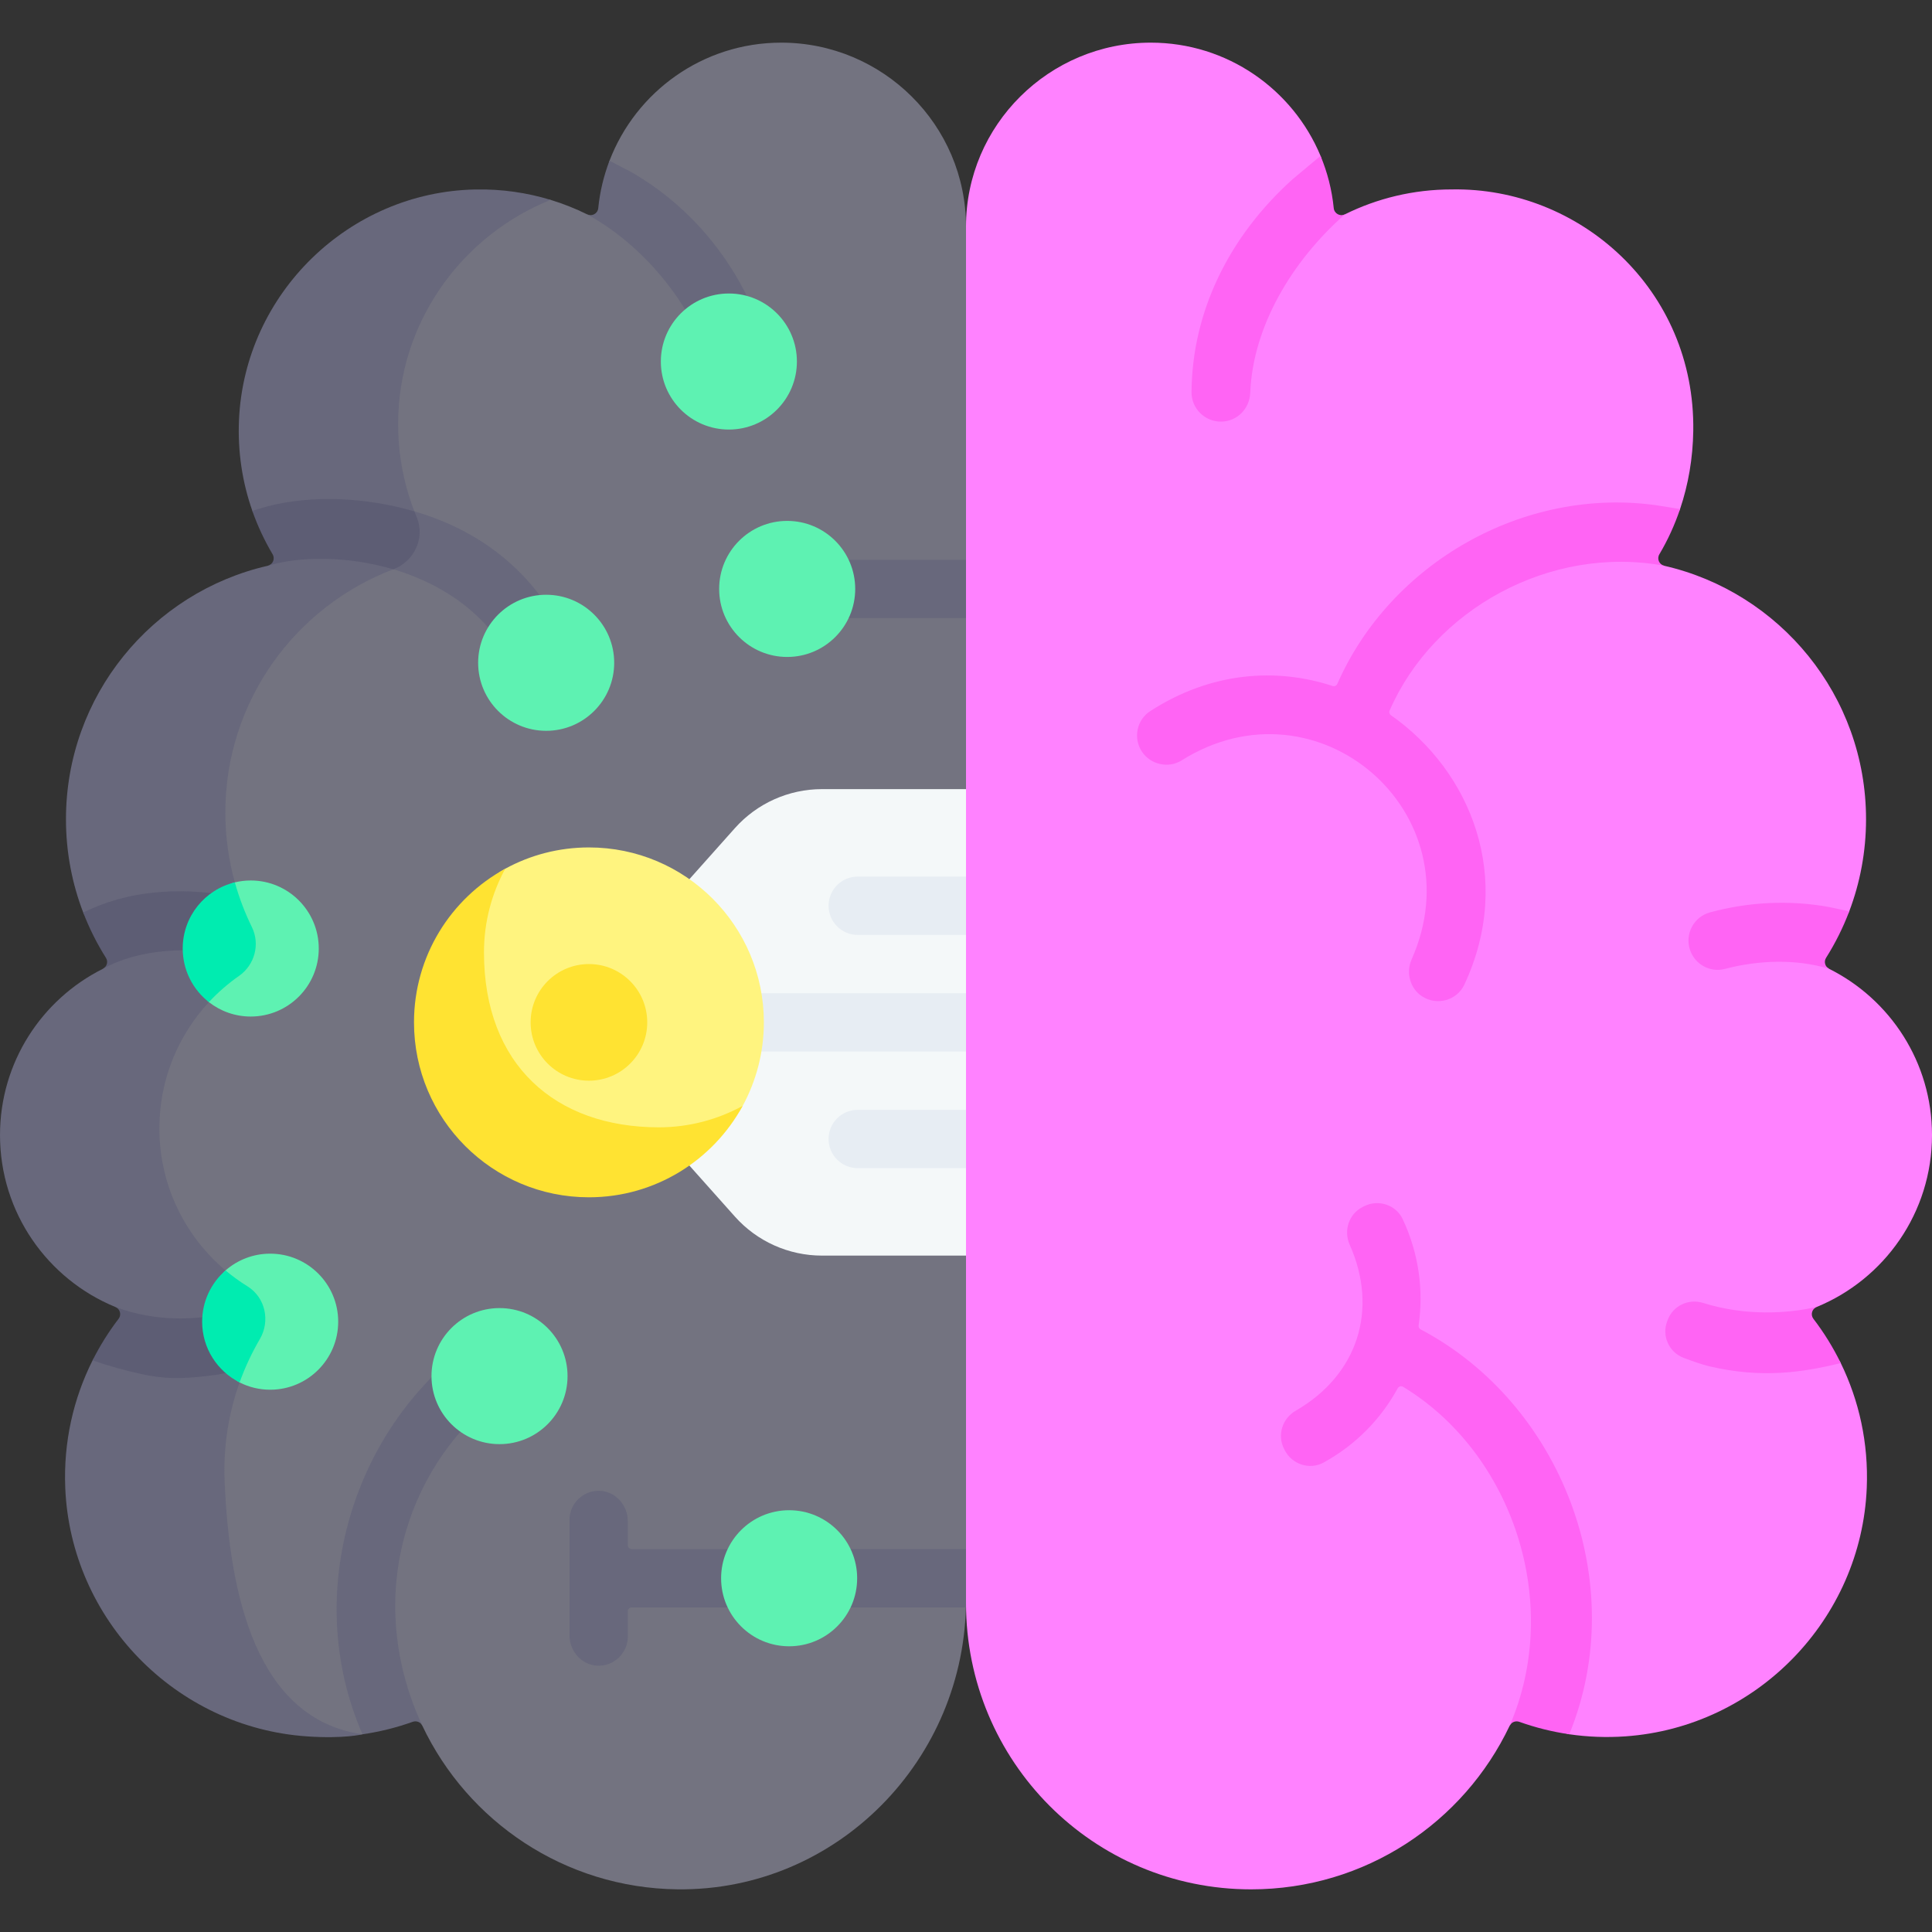 <svg id="Capa_1" enable-background="new 0 0 512 512" height="512" viewBox="0 0 512 512" width="512" xmlns="http://www.w3.org/2000/svg"><rect x="0" y="0" width="512" height="512" fill="#333333" stroke="none"/><g><g><path d="m256 60.045c.002-.165 0 .165 0 0 0-26.92-22.047-48.743-48.967-48.743-20.774 0-38.501 13-45.515 31.306-1.518 3.961 6.081 11.239 5.645 15.619-.143 1.436-10.278-.785-11.572-1.425-3.09-1.528-6.321-2.812-9.667-3.832-6.281-1.915-60.099 20.699-61.614 54.18-.638 14.109-.834 32.882 6.313 43.736-32.038 5.931-54.095 28.332-54.095 62.088 0 14.331-1.562 35.003 5.922 46.029-17.278 7.645-19.863 21.692-19.863 41.801 0 21.6 7.61 37.311 26.96 43.945-12.427 12.848-17.966 30.008-17.228 47.871 1.439 34.857 33.146 57.386 42.676 62.337 10.324 5.363 21.072 4.649 21.072 4.649.736-.264 6.906-7.185 11.247-7.641 1.539-.161 4.497 5.129 4.615 5.38 12.033 25.372 37.712 42.983 67.573 43.347 42.278.516 76.498-34.418 76.498-76.699l5.151-4.545v-354.207z" fill="#737380"/><path d="m96.067 459.605c-28.043-3.991-35.282-36.669-36.537-67.07-.381-9.218 1.052-18.047 3.967-26.176 2.426-6.765 5.878-13.046 10.171-18.645.82-1.07.386-2.62-.861-3.131-4.767-1.954-9.162-4.641-13.042-7.909-10.719-9.028-17.528-22.537-17.528-37.651 0-12.918 4.984-24.669 13.124-33.449 4.015-4.331 8.792-7.937 14.129-10.605 1.074-.537 1.468-1.888.827-2.903-3.527-5.587-6.266-11.712-8.078-18.23-1.638-5.889-2.522-12.101-2.522-18.513 0-29.458 18.522-54.59 44.522-64.452 2.905-1.102 5.864-2.009 8.941-2.714 1.36-.312 2.017-1.851 1.303-3.05-1.812-3.043-3.374-6.253-4.669-9.593-3.112-8.029-4.657-16.835-4.24-26.057 1.16-25.633 17.652-47.398 40.353-56.488-6.281-1.915-12.97-2.893-19.91-2.76-33.509.645-61.166 27.547-62.681 61.028-.384 8.492.898 16.633 3.533 24.138 1.417 4.036 16.098 1.973 18.254 5.594.714 1.199-12.82 8.656-14.18 8.967-30.619 7.021-53.463 34.418-53.463 67.167 0 8.718 1.623 17.056 4.576 24.733 1.623 4.218 12.289 1.097 14.67 4.869.641 1.015-8.398 9.507-9.473 10.044-16.156 8.077-27.253 24.765-27.253 44.055 0 20.584 12.635 38.206 30.57 45.559 1.247.511 12.235 6.588 11.415 7.657-2.634 3.434-15.499 2.601-17.457 6.501-5.07 10.099-7.738 21.611-7.235 33.793 1.439 34.857 29.207 63.428 64.011 65.841 9.899.688 14.763-.55 14.763-.55z" fill="#68687c"/></g><g><path d="m267.902 209.127h-50.076c-8.811 0-17.203 3.761-23.067 10.337l-45.897 51.474 45.897 51.474c5.864 6.576 14.256 10.337 23.067 10.337h50.076z" fill="#f4f8f9"/><g><path d="m267.902 247.759h-40.597c-4.267 0-7.726-3.459-7.726-7.726 0-4.267 3.459-7.726 7.726-7.726h40.597z" fill="#e7edf3"/></g><g><path d="m195.37 263.211h72.532v15.453h-72.532z" fill="#e7edf3"/></g><g><path d="m267.902 309.569h-40.597c-4.267 0-7.726-3.459-7.726-7.726 0-4.267 3.459-7.726 7.726-7.726h40.597z" fill="#e7edf3"/></g></g><g><g><path d="m104.238 150.872c14.772 4.378 29.01 14.295 34.475 32.365l14.226-6.034c-7.441-23.392-24.445-36.29-43.127-41.688l-7.133 7.495z" fill="#68687c"/><path d="m71.001 134.149c-1.045.265-4.134 1.228-4.134 1.228 1.409 4.018 3.217 7.855 5.377 11.512.714 1.199.058 2.738-1.303 3.05 8.267-2.511 20.981-2.709 33.297.934.038-.014-.038.014 0 0 5.549-2.094 8.491-8.322 6.205-13.795-.216-.517-.428-1.039-.631-1.562-13.011-3.761-26.944-4.37-38.811-1.367z" fill="#5d5d74"/><path d="m131.395 370.48-5.676-15.04c-31.836 22.161-46.044 66.674-29.652 104.165 4.591-.666 9.037-1.78 13.291-3.302 1.013-.363 2.109.07 2.571 1.042-15.312-32.923-4.915-67.587 19.466-86.865z" fill="#68687c"/><path d="m205.63 102.485c-3.853-24.139-17.989-45.386-38.691-57.077l-5.421-2.799c-1.518 3.961-2.539 8.168-2.975 12.549-.143 1.436-1.658 2.285-2.952 1.645 17.383 9.525 31.962 28.958 34.983 49.16z" fill="#68687c"/><g fill="#5d5d74"><path d="m60.958 253.063 1.883-15.338c-12.234-2.359-27.067-2.686-40.786 4.112 1.622 4.218 3.644 8.238 6.024 12.009.641 1.015.247 2.366-.827 2.903 9.714-5.385 22.886-5.892 33.706-3.686z"/><path d="m24.528 360.522c4.277 1.448 8.628 2.699 13.045 3.64 5.164 1.101 9.943 1.591 20.153.11 3.883-.595 10.217-2.627 14.16-3.764l-4.357-14.826c-13.676 5.125-26.398 4.579-36.958.68 1.247.511 1.681 2.061.861 3.131-2.635 3.435-4.946 7.129-6.904 11.029z"/></g></g><g><path d="m221.599 148.346h39.662v15.453h-39.662z" fill="#68687c"/></g><g><path d="m216.853 410.527h46.27v15.453h-46.27z" fill="#68687c"/></g><path d="m201.4 410.527h-33.996c-.569 0-1.03-.461-1.03-1.03v-6.372c0-4.231-3.26-7.92-7.489-8.047-4.376-.131-7.964 3.377-7.964 7.723v30.582c0 4.231 3.26 7.92 7.489 8.047 4.376.131 7.964-3.377 7.964-7.723v-6.696c0-.569.461-1.03 1.03-1.03h33.996z" fill="#68687c"/></g><g><path d="m202.431 270.938c0 8.001-2.049 15.567-5.618 22.136-7.85 14.451-38.329 17.307-40.741 17.307-25.603 0-35.991-13.84-35.991-39.443 0-2.641-.593-32.856 13.815-40.719 6.587-3.595 14.142-5.639 22.175-5.639 25.604-.001 46.36 20.755 46.36 46.358z" fill="#fff47f"/><g fill="#ffe332"><path d="m174.616 298.753c-27.486 0-46.358-16.603-46.358-46.358 0-8.033 2.044-15.588 5.639-22.176-14.408 7.863-24.183 23.149-24.183 40.719 0 25.603 20.755 46.358 46.358 46.358 17.57 0 32.878-9.814 40.741-24.222-6.587 3.595-14.164 5.679-22.197 5.679z"/><circle cx="156.072" cy="270.938" r="15.453"/></g></g><g><g fill="#5ef2b2"><circle cx="193.159" cy="95.807" r="18.028"/><circle cx="208.612" cy="156.072" r="18.028"/><circle cx="209.127" cy="418.254" r="18.028"/><circle cx="144.74" cy="175.646" r="18.028"/></g><g><path d="m84.475 251.364c0 9.957-8.071 18.028-18.028 18.028-4.181 0-8.028-1.429-11.086-3.818-4.225-3.299 8.455-14.528 8.455-14.528s-9.506-15.315-1.578-17.21c1.35-.323 2.76-.501 4.209-.501 9.956.001 18.028 8.073 18.028 18.029z" fill="#5ef2b2"/><path d="m63.334 258.633c4.165-2.909 5.65-8.394 3.413-12.956-1.846-3.763-3.364-7.731-4.508-11.84-7.926 1.896-13.82 9.02-13.82 17.527 0 5.776 2.718 10.911 6.942 14.211 2.397-2.584 5.075-4.919 7.973-6.942z" fill="#00ecb0"/></g><path d="m89.626 350.262c0 9.957-8.071 18.028-18.028 18.028-2.917 0-5.663-.701-8.101-1.931-5.883-2.968.374-16.097.374-16.097s-7.897-10.282-4.105-13.587c3.168-2.761 7.3-4.441 11.832-4.441 9.956-.001 18.028 8.071 18.028 18.028z" fill="#5ef2b2"/><path d="m63.497 366.358c1.441-4.018 3.251-7.867 5.374-11.502 2.805-4.801 1.438-11.034-3.287-13.965-2.041-1.266-3.989-2.677-5.818-4.217-3.794 3.305-6.196 8.16-6.196 13.587-.001 7.045 4.038 13.131 9.927 16.097z" fill="#00ecb0"/><circle cx="132.378" cy="364.684" fill="#5ef2b2" r="18.028"/></g><g><path d="m256 60.045c0-26.92 22.047-48.743 48.967-48.743 20.279 0 37.652 12.387 44.993 30.006 1.806 4.335-4.344 10.778-4.115 15.659.219 4.68 9.27.474 10.565-.166 8.538-4.222 18.148-6.602 28.318-6.602 33.847-.612 64.569 26.479 64.005 64.006-.109 7.246-1.308 14.208-3.498 20.701-1.42 4.211-13.78 4.209-16.012 7.973-.71 1.198 10.472 6.749 11.829 7.06 30.621 7.019 53.468 34.417 53.468 67.167 0 8.596-1.578 16.823-4.453 24.412-1.643 4.336-11.585 2.751-14.026 6.618-.641 1.015 7.629 8.079 8.703 8.616 16.157 8.074 27.256 24.762 27.256 44.052 0 20.584-12.637 38.206-30.572 45.559-1.247.511-8.836 3.804-8.016 4.874 2.793 3.642 12.38 5.83 14.411 9.993 4.838 9.918 7.371 21.167 6.886 33.054-1.424 34.859-29.18 63.442-63.983 65.87-5.08.354-10.048.146-14.855-.555-4.57-.667-3.913-9.242-8.148-10.758-1.013-.363-7.203 7.555-7.664 8.527-12.17 25.613-38.26 43.329-68.503 43.329-41.875 0-75.554-33.946-75.554-75.822v-364.83z" fill="#ff82ff"/><g fill="#ff64f4"><path d="m353.455 55.156c-.485-4.863-1.688-9.512-3.495-13.848l-7.382 6.169c-16.924 15.215-26.665 35.205-26.809 56.443-.03 4.38 3.584 7.915 7.963 7.813 4.155-.097 7.424-3.447 7.588-7.6.693-17.596 11.044-34.937 25.091-47.334-1.296.642-2.813-.205-2.956-1.643z"/><path d="m483.919 253.847c2.441-3.867 4.506-7.995 6.15-12.331l-5.323-1.141c-10.416-1.904-21.352-1.381-31.617 1.431-4.249 1.164-6.645 5.669-5.284 9.859 1.262 3.885 5.331 6.146 9.28 5.104 8.858-2.338 18.905-2.696 27.62-.018-1.073-.538-1.467-1.889-.826-2.904z"/><path d="m481.428 346.363c-7.871 1.779-18.994 2.41-30.071-1.068-3.806-1.195-7.894.665-9.348 4.38l-.165.421c-1.524 3.892.433 8.272 4.343 9.751 2.433.92 4.851 1.768 6.701 2.218 14.022 3.303 24.895 1.631 34.936-.835-2.031-4.163-4.463-8.094-7.256-11.736-.821-1.069-.387-2.619.86-3.131z"/><path d="m439.748 146.894c2.232-3.764 4.068-7.779 5.488-11.989l-6.112-.982c-35.339-5.022-70.705 15.369-84.716 47.311-.213.485-.75.724-1.253.559-15.018-4.922-32.293-3.717-48.332 6.662-3.611 2.337-4.574 7.215-2.173 10.783l.009.013c2.276 3.381 7.008 4.446 10.458 2.276 36.027-22.656 78.253 13.854 60.975 52.731-1.54 3.466-.435 7.677 2.736 9.758 3.99 2.618 9.294 1.09 11.248-3.1 13.239-28.38 1.64-56.594-19.45-71.362-.401-.281-.557-.803-.362-1.252 11.659-26.773 42.522-43.953 72.789-38.366-1.357-.31-2.016-1.845-1.305-3.042z"/><path d="m375.951 351.258c1.342-9.289.068-19.052-4.216-28.158-1.806-3.838-6.492-5.346-10.271-3.419l-.358.183c-3.651 1.862-5.091 6.252-3.422 9.996 7.699 17.263 2.09 34.545-14.292 43.992-3.553 2.049-4.968 6.449-3.107 10.104l.179.351c1.924 3.777 6.602 5.318 10.317 3.276 8.59-4.723 15.236-11.63 19.619-19.66.282-.517.935-.707 1.439-.402 29.033 17.603 42.311 57.377 28.219 89.847.462-.972 1.569-1.428 2.582-1.065 4.235 1.515 8.661 2.629 13.231 3.296 16.418-40.151-2.196-87.693-39.388-107.295-.384-.202-.594-.617-.532-1.046z"/></g></g></g></svg>